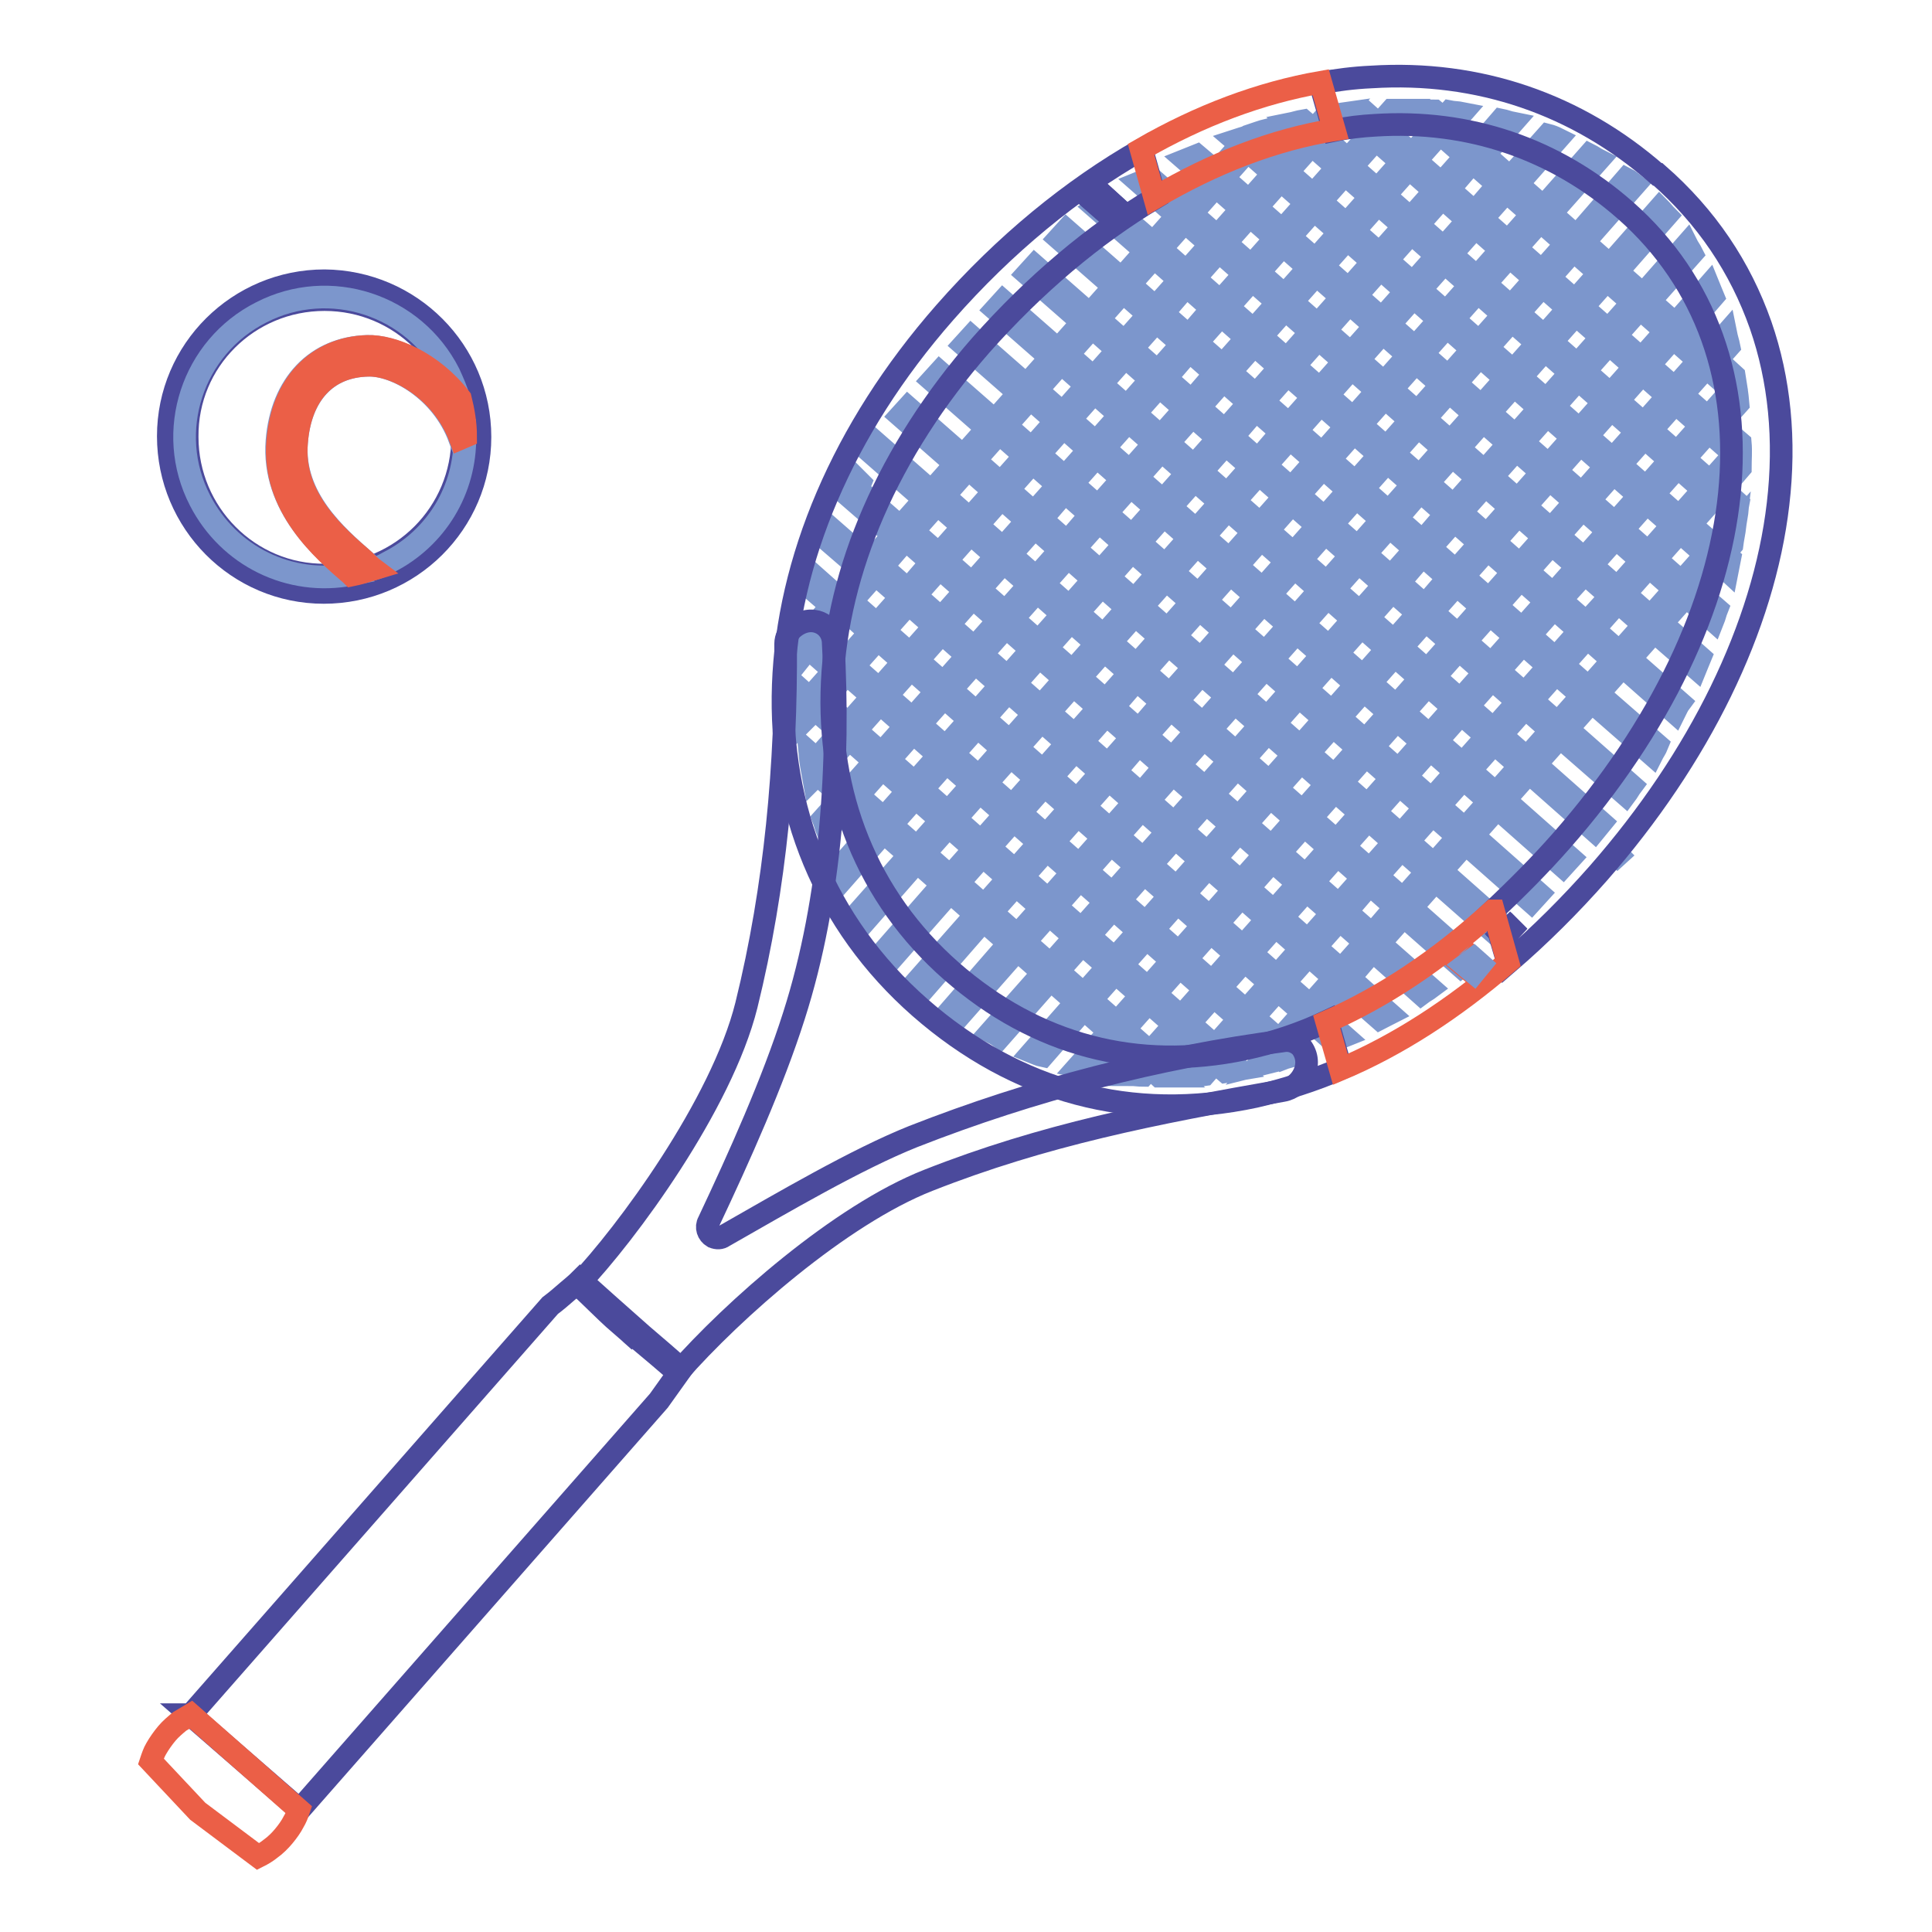 <?xml version="1.0" encoding="utf-8"?>
<!-- Svg Vector Icons : http://www.onlinewebfonts.com/icon -->
<!DOCTYPE svg PUBLIC "-//W3C//DTD SVG 1.1//EN" "http://www.w3.org/Graphics/SVG/1.1/DTD/svg11.dtd">
<svg version="1.1" xmlns="http://www.w3.org/2000/svg" xmlns:xlink="http://www.w3.org/1999/xlink" x="0px" y="0px" viewBox="0 0 256 256" enable-background="new 0 0 256 256" xml:space="preserve">
<g> <path stroke-width="3" fill-opacity="0" stroke="#7c96cc"  d="M213.3,114.3l1.1-1l-0.2-0.2C213.9,113.5,213.6,113.8,213.3,114.3L213.3,114.3z"/> <path stroke-width="3" fill-opacity="0" stroke="#4b4a9c"  d="M43,39.7c10.1,0,18.2,8.1,18.3,18.2c0,10.1-8.1,18.2-18.2,18.3S24.8,68,24.8,57.9c0,0,0,0,0,0 C24.7,47.8,32.9,39.7,43,39.7L43,39.7 M43,37.2c-11.4,0-20.7,9.2-20.7,20.6c0,11.4,9.2,20.7,20.6,20.7s20.7-9.2,20.7-20.6 c0,0,0,0,0,0C63.6,46.5,54.4,37.3,43,37.2z"/> <path stroke-width="3" fill-opacity="0" stroke="#7c96cc"  d="M48.8,48.4c-5.5,0.1-9,3.9-9.5,10.2c-0.6,7.4,5.4,12.5,8.9,15.6c0.5,0.4,0.9,0.8,1.3,1.2 c0.7-0.2,1.3-0.5,2-0.9c6.3-3.2,10.2-9.6,10.1-16.7l-0.7,0.3C58.5,51.6,52.3,48.3,48.8,48.4z"/> <path stroke-width="3" fill-opacity="0" stroke="#7c96cc"  d="M36.7,58.4c0.6-7.5,5.2-12.3,11.9-12.5c3.3-0.1,8.6,2.1,12.2,6.9c-0.3-1.1-0.8-2.2-1.3-3.3 c-4.6-9.1-15.8-12.8-24.9-8.1c-9.1,4.6-12.8,15.8-8.1,24.9c3.8,7.4,11.9,11.4,20.1,9.8l-0.1-0.1C42.9,73,36,67.1,36.7,58.4z"/> <path stroke-width="3" fill-opacity="0" stroke="#eb5f47"  d="M48.7,45.9c-6.7,0.2-11.3,5-11.9,12.5C36,67.1,42.9,73,46.5,76.1l0.1,0.1c1-0.2,1.9-0.5,2.9-0.8 c-0.4-0.3-0.8-0.7-1.3-1.2c-3.6-3.1-9.6-8.2-8.9-15.6c0.5-6.4,4-10.1,9.5-10.2c3.6-0.1,9.8,3.2,12.2,9.7l0.7-0.3 c0-1.7-0.3-3.4-0.7-5C57.3,48,52,45.8,48.7,45.9z"/> <path stroke-width="3" fill-opacity="0" stroke="#7c96cc"  d="M191,115.4l3.2-3.6l8.7,7.7l1-1.1l-8.7-7.7l3.2-3.6l8.7,7.7l1-1.1l-8.7-7.7l3.2-3.6l8.7,7.7l0.9-1.1 l-8.7-7.7l3.2-3.6l8.7,7.6c0.3-0.4,0.5-0.8,0.8-1.2l-8.5-7.5l3.2-3.6l8,7c0.2-0.4,0.5-0.8,0.7-1.3l-7.8-6.8l3.2-3.6l6.9,6.1 c0.2-0.4,0.4-0.9,0.7-1.3l-6.6-5.8l3.2-3.6l5.5,4.8c0.2-0.5,0.4-0.9,0.6-1.4l-5.1-4.5l3.2-3.6l3.6,3.2c0.2-0.5,0.3-1,0.5-1.5 l-3.1-2.7l3.2-3.6l1.3,1.2c0.1-0.5,0.2-1.1,0.3-1.6l-0.7-0.6l1-1.2c0.1-0.8,0.3-1.7,0.4-2.5l-2.5,2.8l-3.4-3l3.2-3.6l2.9,2.5 c0.1-0.6,0.1-1.2,0.2-1.7l-2.1-1.9l2.4-2.8c0-1.1,0.1-2.2,0-3.3l-2.8-2.4l2.5-2.8c-0.1-1.2-0.3-2.5-0.5-3.7l-2.3-2.1l1.6-1.8 c-0.1-0.5-0.3-1.1-0.4-1.6l-2.2,2.5l-3.4-3l3.9-4.5c-0.2-0.5-0.4-0.9-0.6-1.4l-4.4,5l-3.4-3l5.6-6.3c-0.2-0.4-0.5-0.8-0.7-1.2 l-5.8,6.6l-3.4-3l6.5-7.4c-0.3-0.3-0.6-0.7-0.9-1l-6.6,7.5l-3.4-3l6.7-7.6c-0.4-0.3-0.7-0.6-1.1-0.8l-6.6,7.6l-3.4-3l6.3-7.1 c-0.4-0.2-0.8-0.5-1.2-0.7l-6.1,6.9l-3.4-3l5.3-6c-0.4-0.2-0.9-0.4-1.3-0.5l-5,5.6l-3.4-3l3.7-4.2c-0.5-0.1-1-0.3-1.5-0.4l-3.2,3.7 l-3.4-3l1.4-1.6c-0.5-0.1-1.1-0.1-1.6-0.2l-0.8,0.9l-1.2-1c-0.8,0-1.5-0.1-2.3-0.1l2.5,2.2l-3.2,3.6l-3.4-3l2.5-2.8 c-0.6,0-1.2,0-1.8,0l-1.7,1.9l-1.9-1.7c-0.6,0.1-1.3,0.1-1.9,0.2l2.9,2.5l-3.2,3.6l-3.4-3l2.6-3c-0.7,0.1-1.4,0.2-2.1,0.3l-1.6,1.8 l-1.4-1.2c-0.6,0.1-1.2,0.3-1.7,0.4l2.1,1.9l-3.2,3.6l-3.4-3l1.5-1.7c-0.8,0.2-1.6,0.5-2.5,0.8l-0.1,0.1l-0.1,0 c-0.5,0.2-1,0.3-1.6,0.5l0.7,0.6l-3.2,3.6l-2.6-2.2c-0.5,0.2-1,0.4-1.5,0.6l3.1,2.7l-3.2,3.6l-4.6-4c-0.5,0.2-0.9,0.5-1.4,0.7 l5,4.4l-3.2,3.6l-6.2-5.4c-0.4,0.3-0.8,0.5-1.3,0.8l6.5,5.7l-3.2,3.6l-7.3-6.4l-1,1.1l7.3,6.4l-3.2,3.6l-7.3-6.4l-1,1.1l7.3,6.4 l-3.2,3.6l-7.3-6.4l-1,1.1l7.3,6.4l-3.2,3.6l-7.3-6.4l-1,1.1l7.3,6.4l-3.2,3.6l-7.3-6.4l-1,1.1l7.3,6.4l-3.2,3.6l-7.3-6.4l-1,1.1 l7.3,6.4l-3.2,3.6l-7.3-6.4l-0.9,1.1l7.3,6.4l-3.2,3.6l-6.4-5.6c-0.2,0.5-0.4,0.9-0.6,1.4l6.1,5.3l-3.2,3.6l-4.8-4.2 c-0.2,0.5-0.3,1-0.5,1.5l4.4,3.8l-3.2,3.6l-2.7-2.4c-0.1,0.5-0.3,1.1-0.4,1.6l2.2,1.9l-3.2,3.6l0,0c-0.1,0.8-0.2,1.7-0.3,2.5 l0.4-0.5l3.4,3l-3.2,3.6l-1-0.9c0,0.6,0,1.3,0,1.9l0.1,0.1l-0.1,0.1c0,0.7,0,1.3,0,2L108,94l3.4,3l-3.2,3.6l-0.9-0.8 c0.1,1.1,0.3,2.2,0.5,3.3l0.5-0.5l3.4,3l-2.6,2.9c0.2,0.5,0.3,1,0.5,1.5l3.1-3.5l3.4,3l-4.7,5.3c0.2,0.5,0.4,0.9,0.6,1.3l5.1-5.8 l3.4,3l-6.2,7c0.2,0.4,0.5,0.8,0.8,1.2l6.4-7.3l3.4,3l-7.1,8.1c0.3,0.4,0.6,0.7,0.9,1.1l7.2-8.2l3.4,3l-7.5,8.5 c0.3,0.3,0.7,0.6,1,0.9l7.5-8.6l3.4,3l-7.4,8.5c0.4,0.3,0.7,0.5,1.1,0.8l7.4-8.4l3.4,3l-6.9,7.8c0.4,0.2,0.8,0.4,1.2,0.7l6.7-7.6 l3.4,3l-5.8,6.6c0.5,0.2,0.9,0.4,1.4,0.5l5.4-6.2l3.4,3l-4.1,4.6c0.5,0.1,1,0.2,1.5,0.3l3.6-4l3.4,3l-1.6,1.8 c0.6,0,1.1,0.1,1.7,0.1l0.9-1l1.2,1.1c0.7,0,1.4,0,2.1,0l-2.4-2.1l3.2-3.6l3.4,3l-2.3,2.7c0.7,0,1.3-0.1,2-0.2l1.4-1.6l1.4,1.2 c0.6-0.1,1.2-0.2,1.8-0.3l-2.2-2l3.2-3.6l3.4,3l-1.8,2c0.8-0.2,1.6-0.4,2.4-0.6l0.4-0.5l0.3,0.3c0.5-0.2,1.1-0.3,1.6-0.5l-1-0.9 l3.2-3.6l2.9,2.6c0.5-0.2,1-0.4,1.5-0.6l-3.4-3l3.2-3.6l4.9,4.3c0.4-0.2,0.9-0.5,1.3-0.7l-5.3-4.7l3.1-3.6l6.4,5.7 c0.4-0.3,0.8-0.5,1.2-0.8l-6.7-5.9l3.2-3.6l7.6,6.7c0.4-0.3,0.8-0.6,1.2-0.9l-7.8-6.9l3.2-3.6l8.4,7.4c0.4-0.3,0.7-0.6,1.1-1 L191,115.4z M112.1,87.4l-3.4-3l3.2-3.6l3.4,3L112.1,87.4z M116.2,82.7l-3.4-3l3.2-3.6l3.4,3L116.2,82.7z M120.3,78.1l-3.4-3 l3.1-3.6l3.4,3L120.3,78.1z M124.4,73.4l-3.4-3l3.2-3.6l3.4,3L124.4,73.4z M128.5,68.7l-3.4-3l3.2-3.6l3.4,3L128.5,68.7z M132.6,64 l-3.4-3l3.2-3.6l3.4,3L132.6,64z M136.7,59.4l-3.4-3l3.2-3.6l3.4,3L136.7,59.4z M140.8,54.7l-3.4-3l3.2-3.6l3.4,3L140.8,54.7z  M144.9,50l-3.4-3l3.2-3.6l3.4,3L144.9,50z M149,45.3l-3.4-3l3.2-3.6l3.4,3L149,45.3z M153.1,40.7l-3.4-3l3.2-3.6l3.4,3L153.1,40.7 z M157.2,36l-3.4-3l3.2-3.6l3.4,3L157.2,36z M161.3,31.3l-3.4-3l3.2-3.6l3.4,3L161.3,31.3z M165.5,26.6l-3.4-3l3.2-3.6l3.4,3 L165.5,26.6z M112.4,95.9l-3.4-3l3.2-3.6l3.4,3L112.4,95.9z M116.5,91.3l-3.4-3l3.2-3.6l3.4,3L116.5,91.3z M120.6,86.6l-3.4-3 l3.2-3.6l3.4,3L120.6,86.6z M124.7,81.9l-3.4-3l3.2-3.6l3.4,3L124.7,81.9z M128.8,77.3l-3.4-3l3.2-3.6l3.4,3L128.8,77.3z  M132.9,72.6l-3.4-3l3.2-3.6l3.4,3L132.9,72.6z M137,67.9l-3.4-3l3.2-3.6l3.4,3L137,67.9z M141.1,63.2l-3.4-3l3.2-3.6l3.4,3 L141.1,63.2z M145.2,58.6l-3.4-3L145,52l3.4,3L145.2,58.6z M149.3,53.9l-3.4-3l3.2-3.6l3.4,3L149.3,53.9z M153.4,49.2l-3.4-3 l3.2-3.6l3.4,3L153.4,49.2z M157.5,44.5l-3.4-3l3.1-3.6l3.4,3L157.5,44.5z M161.7,39.9l-3.4-3l3.2-3.6l3.4,3L161.7,39.9z  M165.8,35.2l-3.4-3l3.2-3.6l3.4,3L165.8,35.2z M169.9,30.5l-3.4-3l3.2-3.6l3.4,3L169.9,30.5z M174,25.8l-3.4-3l3.2-3.6l3.4,3 L174,25.8z M112.7,104.5l-3.4-3l3.2-3.6l3.4,3L112.7,104.5z M116.8,99.8l-3.4-3l3.2-3.6l3.4,3L116.8,99.8z M120.9,95.2l-3.4-3 l3.2-3.6l3.4,3L120.9,95.2z M125,90.5l-3.4-3l3.2-3.6l3.4,3L125,90.5z M129.1,85.8l-3.4-3l3.2-3.6l3.4,3L129.1,85.8z M133.2,81.1 l-3.4-3l3.2-3.6l3.4,3L133.2,81.1z M137.3,76.5l-3.4-3l3.2-3.6l3.4,3L137.3,76.5z M141.4,71.8l-3.4-3l3.1-3.6l3.4,3L141.4,71.8z  M145.5,67.1l-3.4-3l3.2-3.6l3.4,3L145.5,67.1z M149.7,62.4l-3.4-3l3.2-3.6l3.4,3L149.7,62.4z M153.8,57.8l-3.4-3l3.2-3.6l3.4,3 L153.8,57.8z M157.9,53.1l-3.4-3l3.1-3.6l3.4,3L157.9,53.1z M162,48.4l-3.4-3l3.2-3.6l3.4,3L162,48.4z M166.1,43.7l-3.4-3l3.2-3.6 l3.4,3L166.1,43.7z M170.2,39.1l-3.4-3l3.2-3.6l3.4,3L170.2,39.1z M174.3,34.4l-3.4-3l3.2-3.6l3.4,3L174.3,34.4z M178.4,29.7 l-3.4-3l3.2-3.6l3.4,3L178.4,29.7z M182.5,25.1l-3.4-3l3.2-3.6l3.4,3L182.5,25.1z M117.1,108.4l-3.4-3l3.2-3.6l3.4,3L117.1,108.4z  M121.2,103.7l-3.4-3l3.2-3.6l3.4,3L121.2,103.7z M125.3,99l-3.4-3l3.2-3.6l3.4,3L125.3,99z M129.4,94.4l-3.4-3l3.2-3.6l3.4,3 L129.4,94.4z M133.5,89.7l-3.4-3l3.2-3.6l3.4,3L133.5,89.7z M137.6,85l-3.4-3l3.2-3.6l3.4,3L137.6,85z M141.7,80.4l-3.4-3l3.2-3.6 l3.4,3L141.7,80.4z M145.8,75.7l-3.4-3l3.2-3.6l3.4,3L145.8,75.7z M150,71l-3.4-3l3.2-3.6l3.4,3L150,71z M154.1,66.3l-3.4-3 l3.2-3.6l3.4,3L154.1,66.3z M158.2,61.7l-3.4-3l3.2-3.6l3.4,3L158.2,61.7z M162.3,57l-3.4-3l3.2-3.6l3.4,3L162.3,57z M166.4,52.3 l-3.4-3l3.2-3.6l3.4,3L166.4,52.3z M170.5,47.6l-3.4-3l3.2-3.6l3.4,3L170.5,47.6z M174.6,43l-3.4-3l3.2-3.6l3.4,3L174.6,43z  M178.7,38.3l-3.4-3l3.2-3.6l3.4,3L178.7,38.3z M182.8,33.6l-3.4-3l3.2-3.6l3.4,3L182.8,33.6z M186.9,28.9l-3.4-3l3.2-3.6l3.4,3 L186.9,28.9z M191,24.3l-3.4-3l3.2-3.6l3.4,3L191,24.3z M121.5,112.3l-3.4-3l3.2-3.6l3.4,3L121.5,112.3z M125.6,107.6l-3.4-3 l3.2-3.6l3.4,3L125.6,107.6z M129.7,102.9l-3.4-3l3.2-3.6l3.4,3L129.7,102.9z M133.8,98.2l-3.4-3l3.2-3.6l3.4,3L133.8,98.2z  M137.9,93.6l-3.4-3l3.2-3.6l3.4,3L137.9,93.6z M142.1,88.9l-3.4-3l3.2-3.6l3.4,3L142.1,88.9z M146.2,84.2l-3.4-3l3.2-3.6l3.4,3 L146.2,84.2z M150.3,79.5l-3.4-3L150,73l3.4,3L150.3,79.5z M154.4,74.9l-3.4-3l3.2-3.6l3.4,3L154.4,74.9z M158.5,70.2l-3.4-3 l3.2-3.6l3.4,3L158.5,70.2z M162.6,65.5l-3.4-3l3.2-3.6l3.4,3L162.6,65.5z M166.7,60.9l-3.4-3l3.1-3.6l3.4,3L166.7,60.9z  M170.8,56.2l-3.4-3l3.2-3.6l3.4,3L170.8,56.2z M174.9,51.5l-3.4-3l3.2-3.6l3.4,3L174.9,51.5z M179,46.8l-3.4-3l3.2-3.6l3.4,3 L179,46.8z M183.1,42.2l-3.4-3l3.2-3.6l3.4,3L183.1,42.2z M187.2,37.5l-3.4-3l3.2-3.6l3.4,3L187.2,37.5z M191.3,32.8l-3.4-3 l3.2-3.6l3.4,3L191.3,32.8z M195.4,28.1l-3.4-3l3.1-3.6l3.4,3L195.4,28.1z M125.9,116.1l-3.4-3l3.2-3.6l3.4,3L125.9,116.1z  M130,111.5l-3.4-3l3.2-3.6l3.4,3L130,111.5z M134.1,106.8l-3.4-3l3.2-3.6l3.4,3L134.1,106.8z M138.2,102.1l-3.4-3l3.2-3.6l3.4,3 L138.2,102.1z M142.4,97.4l-3.4-3l3.2-3.6l3.4,3L142.4,97.4z M146.5,92.8l-3.4-3l3.2-3.6l3.4,3L146.5,92.8z M150.6,88.1l-3.4-3 l3.2-3.6l3.4,3L150.6,88.1z M154.7,83.4l-3.4-3l3.2-3.6l3.4,3L154.7,83.4z M158.8,78.8l-3.4-3l3.2-3.6l3.4,3L158.8,78.8z  M162.9,74.1l-3.4-3l3.2-3.6l3.4,3L162.9,74.1z M167,69.4l-3.4-3l3.2-3.6l3.4,3L167,69.4z M171.1,64.7l-3.4-3l3.2-3.6l3.4,3 L171.1,64.7z M175.2,60.1l-3.4-3l3.2-3.6l3.4,3L175.2,60.1z M179.3,55.4l-3.4-3l3.2-3.6l3.4,3L179.3,55.4z M183.4,50.7l-3.4-3 l3.2-3.6l3.4,3L183.4,50.7z M187.5,46l-3.4-3l3.2-3.6l3.4,3L187.5,46z M191.6,41.4l-3.4-3l3.2-3.6l3.4,3L191.6,41.4z M195.7,36.7 l-3.4-3l3.2-3.6l3.4,3L195.7,36.7z M199.8,32l-3.4-3l3.2-3.6l3.4,3L199.8,32z M130.4,120l-3.4-3l3.2-3.6l3.4,3L130.4,120z  M134.5,115.3l-3.4-3l3.2-3.6l3.4,3L134.5,115.3z M138.6,110.7l-3.4-3l3.2-3.6l3.4,3L138.6,110.7z M142.7,106l-3.4-3l3.2-3.6l3.4,3 L142.7,106z M146.8,101.3l-3.4-3l3.2-3.6l3.4,3L146.8,101.3z M150.9,96.7l-3.4-3l3.1-3.6l3.4,3L150.9,96.7z M155,92l-3.4-3l3.2-3.6 l3.4,3L155,92z M159.1,87.3l-3.4-3l3.2-3.6l3.4,3L159.1,87.3z M163.2,82.6l-3.4-3l3.2-3.6l3.4,3L163.2,82.6z M167.3,78l-3.4-3 l3.2-3.6l3.4,3L167.3,78z M171.4,73.3l-3.4-3l3.2-3.6l3.4,3L171.4,73.3z M175.5,68.6l-3.4-3l3.2-3.6l3.4,3L175.5,68.6z M179.6,63.9 l-3.4-3l3.2-3.6l3.4,3L179.6,63.9z M183.7,59.3l-3.4-3l3.2-3.6l3.4,3L183.7,59.3z M187.8,54.6l-3.4-3l3.2-3.6l3.4,3L187.8,54.6z  M191.9,49.9l-3.4-3l3.2-3.6l3.4,3L191.9,49.9z M196,45.3l-3.4-3l3.2-3.6l3.4,3L196,45.3z M200.2,40.6l-3.4-3l3.2-3.6l3.4,3 L200.2,40.6z M204.3,35.9l-3.4-3l3.2-3.6l3.4,3L204.3,35.9z M134.8,123.9l-3.4-3l3.2-3.6l3.4,3L134.8,123.9z M138.9,119.2l-3.4-3 l3.2-3.6l3.4,3L138.9,119.2z M143,114.6l-3.4-3l3.2-3.6l3.4,3L143,114.6z M147.1,109.9l-3.4-3l3.2-3.6l3.4,3L147.1,109.9z  M151.2,105.2l-3.4-3l3.1-3.6l3.4,3L151.2,105.2z M155.3,100.5l-3.4-3l3.2-3.6l3.4,3L155.3,100.5z M159.4,95.9l-3.4-3l3.2-3.6 l3.4,3L159.4,95.9z M163.5,91.2l-3.4-3l3.2-3.6l3.4,3L163.5,91.2z M167.6,86.5l-3.4-3l3.2-3.6l3.4,3L167.6,86.5z M171.7,81.8 l-3.4-3l3.2-3.6l3.4,3L171.7,81.8z M175.8,77.2l-3.4-3l3.2-3.6l3.4,3L175.8,77.2z M179.9,72.5l-3.4-3l3.2-3.6l3.4,3L179.9,72.5z  M184,67.8l-3.4-3l3.2-3.6l3.4,3L184,67.8z M188.1,63.1l-3.4-3l3.2-3.6l3.4,3L188.1,63.1z M192.2,58.5l-3.4-3l3.2-3.6l3.4,3 L192.2,58.5z M196.3,53.8l-3.4-3l3.2-3.6l3.4,3L196.3,53.8z M200.5,49.1l-3.4-3l3.2-3.6l3.4,3L200.5,49.1z M204.6,44.5l-3.4-3 l3.2-3.6l3.4,3L204.6,44.5z M208.7,39.8l-3.4-3l3.2-3.6l3.4,3L208.7,39.8z M139.2,127.8l-3.4-3l3.2-3.6l3.4,3L139.2,127.8z  M143.3,123.1l-3.4-3l3.2-3.6l3.4,3L143.3,123.1z M147.4,118.4l-3.4-3l3.2-3.6l3.4,3L147.4,118.4z M151.5,113.8l-3.4-3l3.2-3.6 l3.4,3L151.5,113.8z M155.6,109.1l-3.4-3l3.2-3.6l3.4,3L155.6,109.1z M159.7,104.4l-3.4-3l3.2-3.6l3.4,3L159.7,104.4z M163.8,99.7 l-3.4-3l3.2-3.6l3.4,3L163.8,99.7z M167.9,95.1l-3.4-3l3.2-3.6l3.4,3L167.9,95.1z M172,90.4l-3.4-3l3.2-3.6l3.4,3L172,90.4z  M176.1,85.7l-3.4-3l3.2-3.6l3.4,3L176.1,85.7z M180.2,81.1l-3.4-3l3.2-3.6l3.4,3L180.2,81.1z M184.3,76.4l-3.4-3l3.2-3.6l3.4,3 L184.3,76.4z M188.5,71.7l-3.4-3l3.1-3.6l3.4,3L188.5,71.7z M192.6,67l-3.4-3l3.2-3.6l3.4,3L192.6,67z M196.7,62.4l-3.4-3l3.2-3.6 l3.4,3L196.7,62.4z M200.8,57.7l-3.4-3l3.2-3.6l3.4,3L200.8,57.7z M204.9,53l-3.4-3l3.2-3.6l3.4,3L204.9,53z M209,48.3l-3.4-3 l3.2-3.6l3.4,3L209,48.3z M213.1,43.7l-3.4-3l3.2-3.6l3.4,3L213.1,43.7z M143.6,131.7l-3.4-3l3.2-3.6l3.4,3L143.6,131.7z  M147.7,127l-3.4-3l3.2-3.6l3.4,3L147.7,127z M151.8,122.3l-3.4-3l3.2-3.6l3.4,3L151.8,122.3z M155.9,117.6l-3.4-3l3.2-3.6l3.4,3 L155.9,117.6z M160,113l-3.4-3l3.2-3.6l3.4,3L160,113z M164.1,108.3l-3.4-3l3.2-3.6l3.4,3L164.1,108.3z M168.2,103.6l-3.4-3L168,97 l3.4,3L168.2,103.6z M172.3,98.9l-3.4-3l3.2-3.6l3.4,3L172.3,98.9z M176.5,94.3l-3.4-3l3.2-3.6l3.4,3L176.5,94.3z M180.6,89.6 l-3.4-3l3.2-3.6l3.4,3L180.6,89.6z M184.7,84.9l-3.4-3l3.2-3.6l3.4,3L184.7,84.9z M188.8,80.2l-3.4-3l3.1-3.6l3.4,3L188.8,80.2z  M192.9,75.6l-3.4-3l3.2-3.6l3.4,3L192.9,75.6z M197,70.9l-3.4-3l3.2-3.6l3.4,3L197,70.9z M201.1,66.2l-3.4-3l3.2-3.6l3.4,3 L201.1,66.2z M205.2,61.6l-3.4-3l3.2-3.6l3.4,3L205.2,61.6z M209.3,56.9l-3.4-3l3.2-3.6l3.4,3L209.3,56.9z M213.4,52.2l-3.4-3 l3.2-3.6l3.4,3L213.4,52.2z M217.5,47.5l-3.4-3l3.2-3.6l3.4,3L217.5,47.5z M148,135.5l-3.4-3l3.2-3.6l3.4,3L148,135.5z  M152.1,130.9l-3.4-3l3.2-3.6l3.4,3L152.1,130.9z M156.2,126.2l-3.4-3l3.2-3.6l3.4,3L156.2,126.2z M160.3,121.5l-3.4-3l3.2-3.6 l3.4,3L160.3,121.5z M164.4,116.8l-3.4-3l3.2-3.6l3.4,3L164.4,116.8z M168.5,112.2l-3.4-3l3.2-3.6l3.4,3L168.5,112.2z M172.6,107.5 l-3.4-3l3.2-3.6l3.4,3L172.6,107.5z M176.8,102.8l-3.4-3l3.2-3.6l3.4,3L176.8,102.8z M180.9,98.1l-3.4-3l3.2-3.6l3.4,3L180.9,98.1z  M185,93.5l-3.4-3l3.2-3.6l3.4,3L185,93.5z M189.1,88.8l-3.4-3l3.2-3.6l3.4,3L189.1,88.8z M193.2,84.1l-3.4-3l3.2-3.6l3.4,3 L193.2,84.1z M197.3,79.4l-3.4-3l3.2-3.6l3.4,3L197.3,79.4z M201.4,74.8l-3.4-3l3.2-3.6l3.4,3L201.4,74.8z M205.5,70.1l-3.4-3 l3.2-3.6l3.4,3L205.5,70.1z M209.6,65.4l-3.4-3l3.2-3.6l3.4,3L209.6,65.4z M213.7,60.8l-3.4-3l3.2-3.6l3.4,3L213.7,60.8z  M217.8,56.1l-3.4-3l3.2-3.6l3.4,3L217.8,56.1z M221.9,51.4l-3.4-3l3.2-3.6l3.4,3L221.9,51.4z M152.4,139.4l-3.4-3l3.2-3.6l3.4,3 L152.4,139.4z M156.5,134.7l-3.4-3l3.2-3.6l3.4,3L156.5,134.7z M160.6,130.1l-3.4-3l3.2-3.6l3.4,3L160.6,130.1z M164.7,125.4 l-3.4-3l3.2-3.6l3.4,3L164.7,125.4z M168.8,120.7l-3.4-3l3.2-3.6l3.4,3L168.8,120.7z M173,116l-3.4-3l3.2-3.6l3.4,3L173,116z  M177.1,111.4l-3.4-3l3.2-3.6l3.4,3L177.1,111.4z M181.2,106.7l-3.4-3l3.2-3.6l3.4,3L181.2,106.7z M185.3,102l-3.4-3l3.2-3.6l3.4,3 L185.3,102z M189.4,97.4l-3.4-3l3.2-3.6l3.4,3L189.4,97.4z M193.5,92.7l-3.4-3l3.2-3.6l3.4,3L193.5,92.7z M197.6,88l-3.4-3l3.2-3.6 l3.4,3L197.6,88z M201.7,83.3l-3.4-3l3.2-3.6l3.4,3L201.7,83.3z M205.8,78.7l-3.4-3l3.2-3.6l3.4,3L205.8,78.7z M209.9,74l-3.4-3 l3.2-3.6l3.4,3L209.9,74z M214,69.3l-3.4-3l3.2-3.6l3.4,3L214,69.3z M218.1,64.6l-3.4-3l3.2-3.6l3.4,3L218.1,64.6z M222.2,60 l-3.4-3l3.2-3.6l3.4,3L222.2,60z M226.3,55.3l-3.4-3l3.2-3.6l3.4,3L226.3,55.3z M161,138.6l-3.4-3l3.2-3.6l3.4,3L161,138.6z  M165.1,133.9l-3.4-3l3.2-3.6l3.4,3L165.1,133.9z M169.2,129.3l-3.4-3l3.2-3.6l3.4,3L169.2,129.3z M173.3,124.6l-3.4-3l3.2-3.6 l3.4,3L173.3,124.6z M177.4,119.9l-3.4-3l3.2-3.6l3.4,3L177.4,119.9z M181.5,115.2l-3.4-3l3.2-3.6l3.4,3L181.5,115.2z M185.6,110.6 l-3.4-3l3.2-3.6l3.4,3L185.6,110.6z M189.7,105.9l-3.4-3l3.2-3.6l3.4,3L189.7,105.9z M193.8,101.2l-3.4-3l3.2-3.6l3.4,3 L193.8,101.2z M197.9,96.6l-3.4-3l3.2-3.6l3.4,3L197.9,96.6z M202,91.9l-3.4-3l3.2-3.6l3.4,3L202,91.9z M206.1,87.2l-3.4-3l3.2-3.6 l3.4,3L206.1,87.2z M210.2,82.5l-3.4-3L210,76l3.4,3L210.2,82.5z M214.3,77.9l-3.4-3l3.2-3.6l3.4,3L214.3,77.9z M218.4,73.2l-3.4-3 l3.2-3.6l3.4,3L218.4,73.2z M222.5,68.5l-3.4-3l3.2-3.6l3.4,3L222.5,68.5z M226.6,63.8l-3.4-3l3.2-3.6l3.4,3L226.6,63.8z  M169.5,137.8l-3.4-3l3.2-3.6l3.4,3L169.5,137.8z M173.6,133.2l-3.4-3l3.2-3.6l3.4,3L173.6,133.2z M177.7,128.5l-3.4-3l3.2-3.6 l3.4,3L177.7,128.5z M181.8,123.8l-3.4-3l3.1-3.6l3.4,3L181.8,123.8z M185.9,119.1l-3.4-3l3.2-3.6l3.4,3L185.9,119.1z M190,114.5 l-3.4-3l3.2-3.6l3.4,3L190,114.5z M194.1,109.8l-3.4-3l3.2-3.6l3.4,3L194.1,109.8z M198.2,105.1l-3.4-3l3.2-3.6l3.4,3L198.2,105.1z  M202.3,100.4l-3.4-3l3.2-3.6l3.4,3L202.3,100.4z M206.4,95.8l-3.4-3l3.2-3.6l3.4,3L206.4,95.8z M210.5,91.1l-3.4-3l3.2-3.6l3.4,3 L210.5,91.1z M214.6,86.4l-3.4-3l3.2-3.6l3.4,3L214.6,86.4z M218.7,81.7l-3.4-3l3.2-3.6l3.4,3L218.7,81.7z M222.8,77.1l-3.4-3 l3.2-3.6l3.4,3L222.8,77.1z"/> <path stroke-width="3" fill-opacity="0" stroke="#7c96cc"  d="M113.2,63.2l-1,1.1l1.2,1.1c0.2-0.5,0.4-0.9,0.6-1.4L113.2,63.2z"/> <path stroke-width="3" fill-opacity="0" stroke="#4b4a9c"  d="M84.7,177.7c-1.3-1.2-1.7-1.5-3.4-3c-1-0.9-2.8-2.7-4.7-4.5c6.4-6.7,19-23.8,22.3-37 c3.9-15.8,5.3-31.9,5.2-47.9c0-0.8,0.4-1.6,1-2.1c2.4-2,5.2-0.5,5.3,1.9c0.9,15.9-0.2,33.9-5.2,49.5c-2.8,8.8-7.2,18.6-11.3,27.3 c-0.4,0.7-0.1,1.6,0.6,2c0.5,0.2,1,0.2,1.4-0.1c7.9-4.5,17.6-10.2,25.1-13.2c15.8-6.2,32.4-10.5,49.2-12.7c0.8-0.1,1.6,0.2,2.2,0.8 c1.8,2.3,0,5.4-2.4,5.8c-17.2,3-31.8,5.9-47,11.9c-11.7,4.6-25.9,17.2-33.2,25.5C87.1,179.5,80.6,174.1,84.7,177.7z"/> <path stroke-width="3" fill-opacity="0" stroke="#4b4a9c"  d="M39.7,239.8l47.6-54.2l3-4.2l-2.4-2.1l-2.8-2.4l-4.4-3.9l-3.8-3.4c-0.5,0.5-1.1,1-1.7,1.5 c-0.8,0.7-1.5,1.3-2.3,1.9l-47.6,54.2l-0.1,0L39.7,239.8C39.7,239.8,39.7,239.8,39.7,239.8z"/> <path stroke-width="3" fill-opacity="0" stroke="#eb5f47"  d="M22.1,229.7c-0.5,0.6-1,1.3-1.4,2c-0.3,0.5-0.5,1.1-0.7,1.7l3.1,3.3l3.1,3.3l4,3l4,3c0.6-0.3,1.1-0.6,1.6-1 c0.7-0.5,1.3-1.1,1.8-1.7c0.5-0.6,1-1.3,1.3-1.9c0.3-0.5,0.5-1,0.7-1.6l-14.3-12.6c-0.5,0.3-1,0.6-1.5,0.9 C23.2,228.6,22.6,229.1,22.1,229.7z"/> <path stroke-width="3" fill-opacity="0" stroke="#4b4a9c"  d="M182.2,16.6c12.4-0.8,23.9,3.1,33.2,11.3l0,0c21.5,19,18,53.3-8.5,83.5c-2.9,3.3-6,6.4-9.2,9.4l0.1,0l2,6.8 c4.3-3.7,8.3-7.7,12-11.9c13.4-15.3,21.9-32.6,23.8-48.9c1-8.5,0.2-16.5-2.3-23.7c-2.7-7.7-7.2-14.4-13.6-20l-0.1,0 c-10.6-9.3-23.7-13.8-37.9-12.9c-2.3,0.1-4.6,0.4-6.8,0.8l1.8,6.3C178.6,16.9,180.4,16.7,182.2,16.6L182.2,16.6z M200.1,122.9 l0.2,0.2l-1,1.1l-0.3-0.3C199.4,123.6,199.7,123.3,200.1,122.9L200.1,122.9z M164.9,139c-14.2,3-27.6-0.5-38.8-10.3h0 c-22.6-19.8-20.9-54.7,3.9-83c7.1-8,14.9-14.6,23.1-19.5l-1.8-6.4c-9.3,5.3-18.2,12.6-26.1,21.6c-27.3,31.1-28.7,69.8-3.3,92.1h0 c12.8,11.2,28.1,15.3,44.4,11.8c3.9-0.9,7.7-2.1,11.4-3.7l-1.8-6.3C172.3,137,168.6,138.2,164.9,139L164.9,139z M146.1,25.8l1.1,1 c-0.4,0.3-0.8,0.5-1.3,0.8l-0.8-0.7L146.1,25.8z"/> <path stroke-width="3" fill-opacity="0" stroke="#4b4a9c"  d="M147.2,26.8l-1.1-1l-1,1.1l0.8,0.7C146.4,27.3,146.8,27.1,147.2,26.8z M200.3,123.1l-0.2-0.2 c-0.4,0.3-0.7,0.6-1.1,1l0.3,0.3L200.3,123.1z"/> <path stroke-width="3" fill-opacity="0" stroke="#eb5f47"  d="M197.9,120.7l-0.1,0c-7.1,6.5-14.5,11.4-22,14.7l1.8,6.3c7.6-3.2,15-8,22.2-14.2L197.9,120.7z M195.2,127 l0.9,0.8l-1,1.1l-1.2-1C194.5,127.6,194.9,127.3,195.2,127L195.2,127z"/> <path stroke-width="3" fill-opacity="0" stroke="#7c96cc"  d="M196.2,127.8l-0.9-0.8c-0.4,0.3-0.8,0.6-1.2,0.9l1.2,1L196.2,127.8z"/> <path stroke-width="3" fill-opacity="0" stroke="#eb5f47"  d="M176.8,17.2l-1.8-6.3c-8,1.4-16,4.4-23.8,8.9l1.8,6.4C160.8,21.6,168.8,18.5,176.8,17.2z"/></g>
</svg>